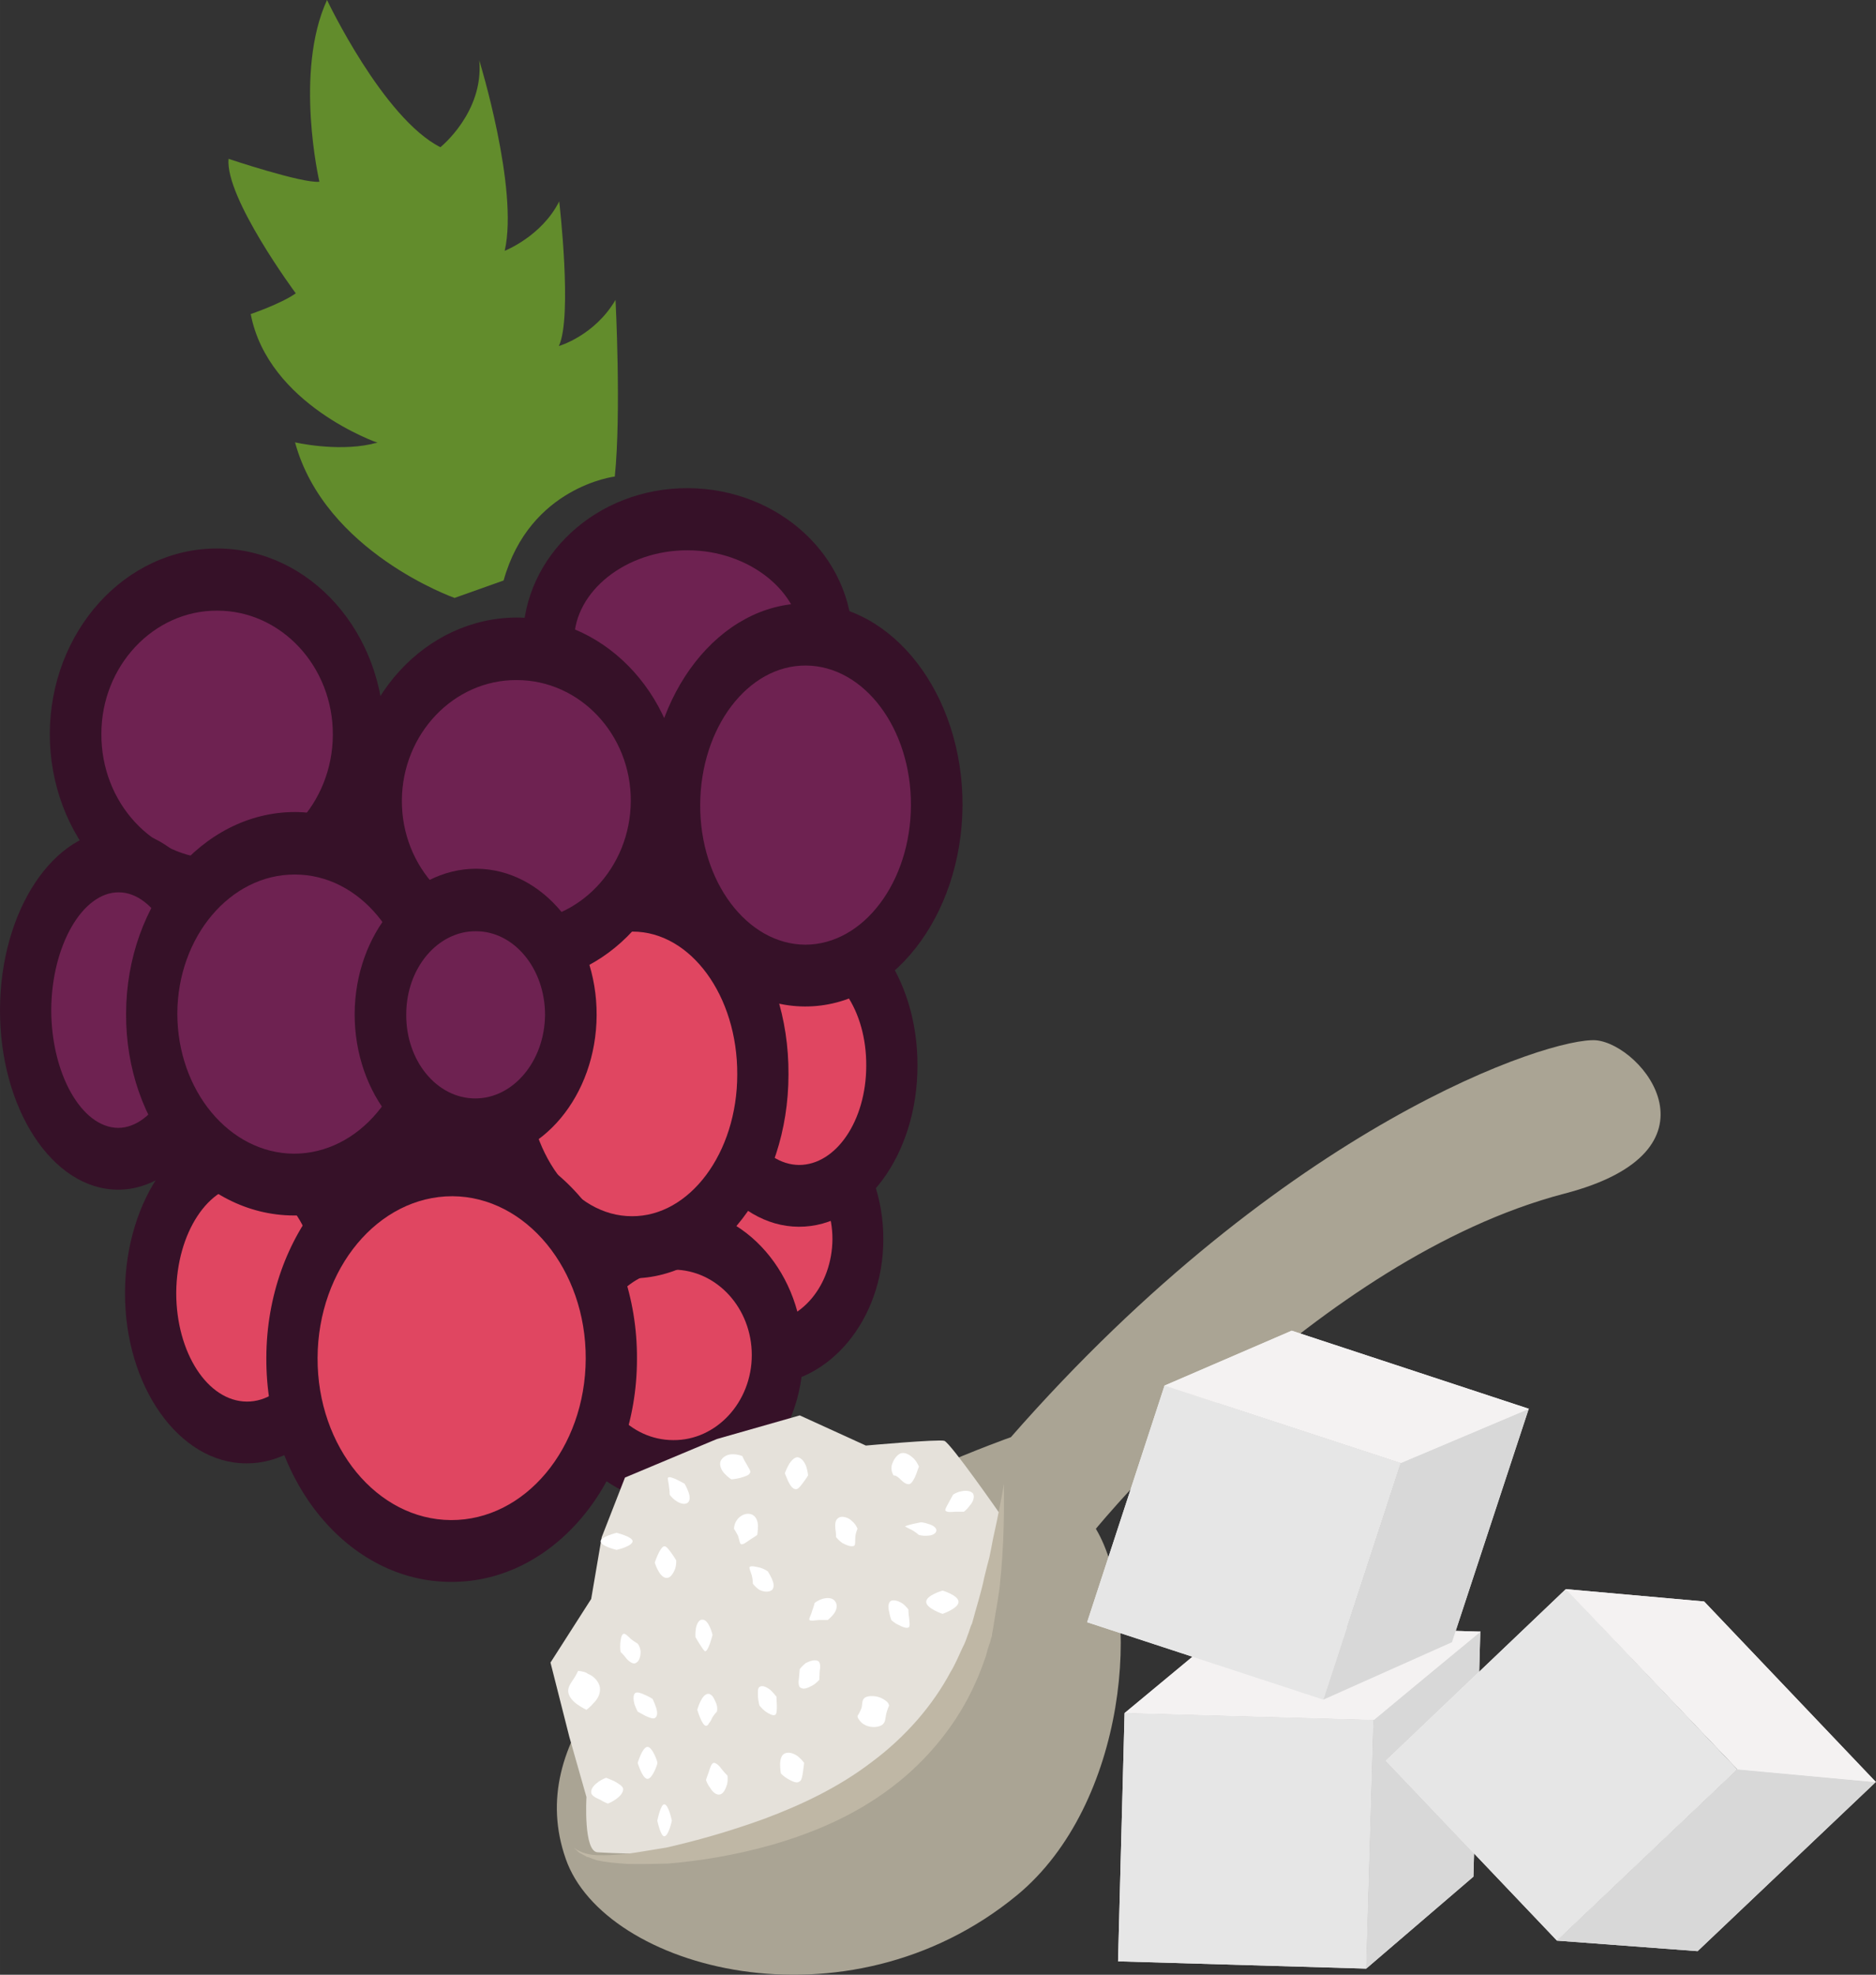 <?xml version="1.0" encoding="UTF-8" standalone="no"?>
<!-- Creator: CorelDRAW Home & Student X7 -->

<svg
   xmlns:dc="http://purl.org/dc/elements/1.1/"
   xmlns:cc="http://creativecommons.org/ns#"
   xmlns:rdf="http://www.w3.org/1999/02/22-rdf-syntax-ns#"
   xmlns:svg="http://www.w3.org/2000/svg"
   xmlns="http://www.w3.org/2000/svg"
   xmlns:sodipodi="http://sodipodi.sourceforge.net/DTD/sodipodi-0.dtd"
   xmlns:inkscape="http://www.inkscape.org/namespaces/inkscape"
   xml:space="preserve"
   width="51.63mm"
   height="54.328mm"
   version="1.1"
   style="clip-rule:evenodd;fill-rule:evenodd;image-rendering:optimizeQuality;shape-rendering:geometricPrecision;text-rendering:geometricPrecision"
   viewBox="0 0 5163.005 5432.829"
   id="svg154"
   sodipodi:docname="3907.svg"
   inkscape:version="0.92.4 (5da689c313, 2019-01-14)"><rect x="0" y="0" width="5163.005" height="5432.829" fill="#333333" stroke="none"/><sodipodi:namedview
   pagecolor="#ffffff"
   bordercolor="#666666"
   borderopacity="1"
   objecttolerance="10"
   gridtolerance="10"
   guidetolerance="10"
   inkscape:pageopacity="0"
   inkscape:pageshadow="2"
   inkscape:window-width="640"
   inkscape:window-height="480"
   id="namedview156"
   showgrid="false"
   inkscape:zoom="0.2102413"
   inkscape:cx="90.935628"
   inkscape:cy="90.24867"
   inkscape:window-x="0"
   inkscape:window-y="0"
   inkscape:window-maximized="0"
   inkscape:current-layer="svg154" />
 <defs
   id="defs4">
  <style
   type="text/css"
   id="style2">
   <![CDATA[
    .fil1 {fill:#361128;fill-rule:nonzero}
    .fil3 {fill:#628C2C;fill-rule:nonzero}
    .fil2 {fill:#6E2251;fill-rule:nonzero}
    .fil7 {fill:#AAA494;fill-rule:nonzero}
    .fil9 {fill:#BFB7A5;fill-rule:nonzero}
    .fil6 {fill:#D8D8D8;fill-rule:nonzero}
    .fil0 {fill:#E04661;fill-rule:nonzero}
    .fil8 {fill:#E5E1DA;fill-rule:nonzero}
    .fil5 {fill:#E6E6E6;fill-rule:nonzero}
    .fil4 {fill:#F4F2F2;fill-rule:nonzero}
    .fil10 {fill:white;fill-rule:nonzero}
   ]]>
  </style>
 </defs>
 <g
   id="Vrstva_x0020_1"
   transform="translate(-8093.995,-11805)">
  <g
   id="_714209120">
   <path
   class="fil0"
   d="m 10455,15215 c 0,174 -118,315 -263,314 -144,0 -261,-142 -260,-316 0,-175 117,-316 262,-315 145,0 261,143 261,317 z"
   id="path7"
   inkscape:connector-curvature="0"
   style="fill:#e04661;fill-rule:nonzero" />
   <path
   class="fil1"
   d="m 10194,14983 c -106,0 -191,103 -191,230 -1,127 84,230 190,231 105,0 191,-102 192,-230 0,-126 -86,-231 -191,-231 z m -2,632 c -183,-1 -332,-181 -331,-402 1,-222 150,-401 333,-400 184,0 332,181 331,402 0,221 -150,400 -333,400 z"
   id="path9"
   inkscape:connector-curvature="0"
   style="fill:#361128;fill-rule:nonzero" />
   <path
   class="fil2"
   d="m 10369,13568 c 0,184 -172,333 -384,332 -212,-1 -382,-150 -382,-335 1,-184 173,-333 384,-332 212,1 383,151 382,335 z"
   id="path11"
   inkscape:connector-curvature="0"
   style="fill:#6e2251;fill-rule:nonzero" />
   <path
   class="fil1"
   d="m 9987,13319 c -169,-1 -312,112 -313,247 0,134 142,248 311,249 170,1 313,-113 314,-247 0,-134 -143,-249 -312,-249 z m -2,666 c -251,-1 -454,-189 -452,-420 1,-231 204,-418 454,-417 251,1 454,189 453,420 -1,231 -205,418 -455,417 z"
   id="path13"
   inkscape:connector-curvature="0"
   style="fill:#361128;fill-rule:nonzero" />
   <path
   class="fil2"
   d="m 9081,13828 c -2,235 -176,425 -391,425 -215,-1 -388,-193 -388,-429 1,-235 176,-425 391,-425 215,1 389,193 388,429 z"
   id="path15"
   inkscape:connector-curvature="0"
   style="fill:#6e2251;fill-rule:nonzero" />
   <path
   class="fil1"
   d="m 8692,13485 c -175,-1 -319,152 -319,339 -1,189 141,343 317,344 176,0 319,-153 320,-341 1,-188 -142,-342 -318,-342 z m -3,853 c -253,-1 -458,-232 -458,-514 1,-282 208,-511 462,-510 254,1 459,231 458,514 -1,282 -208,511 -462,510 z"
   id="path17"
   inkscape:connector-curvature="0"
   style="fill:#361128;fill-rule:nonzero" />
   <path
   class="fil0"
   d="m 10233,15534 c 0,177 -129,319 -287,319 -158,-1 -285,-144 -285,-321 1,-177 130,-320 287,-319 159,0 286,145 285,321 z"
   id="path19"
   inkscape:connector-curvature="0"
   style="fill:#e04661;fill-rule:nonzero" />
   <path
   class="fil1"
   d="m 9948,15298 c -118,0 -215,105 -216,234 0,130 96,235 215,235 118,1 216,-104 216,-234 0,-129 -96,-234 -215,-235 z m -2,640 c -197,0 -356,-183 -355,-406 1,-224 162,-405 358,-405 197,1 356,184 355,407 -1,224 -161,405 -358,404 z"
   id="path21"
   inkscape:connector-curvature="0"
   style="fill:#361128;fill-rule:nonzero" />
   <path
   class="fil0"
   d="m 10549,14737 c -1,198 -116,358 -256,358 -141,-1 -255,-162 -254,-360 1,-197 116,-357 256,-357 141,0 254,161 254,359 z"
   id="path23"
   inkscape:connector-curvature="0"
   style="fill:#e04661;fill-rule:nonzero" />
   <path
   class="fil1"
   d="m 10295,14464 c -101,-1 -184,121 -185,272 -1,150 82,273 183,274 102,0 185,-122 185,-273 1,-151 -81,-273 -183,-273 z m -3,716 c -179,-1 -325,-201 -324,-445 2,-244 148,-443 327,-443 180,1 325,201 324,445 0,245 -147,444 -327,443 z"
   id="path25"
   inkscape:connector-curvature="0"
   style="fill:#361128;fill-rule:nonzero" />
   <path
   class="fil2"
   d="m 8674,14585 c -1,226 -115,409 -256,408 -141,-1 -254,-184 -253,-410 0,-226 115,-409 256,-408 141,0 254,184 253,410 z"
   id="path27"
   inkscape:connector-curvature="0"
   style="fill:#6e2251;fill-rule:nonzero" />
   <path
   class="fil1"
   d="m 8421,14260 c -100,-1 -185,147 -186,323 0,175 83,324 184,325 99,0 184,-148 184,-323 1,-176 -83,-325 -182,-325 z m -3,818 c -180,-1 -325,-223 -324,-496 1,-272 148,-493 327,-493 180,1 325,223 324,496 -1,273 -148,494 -327,493 z"
   id="path29"
   inkscape:connector-curvature="0"
   style="fill:#361128;fill-rule:nonzero" />
   <path
   class="fil0"
   d="m 9039,15363 c 0,212 -120,384 -266,383 -147,-1 -265,-173 -265,-384 1,-213 121,-384 267,-384 147,1 265,173 264,385 z"
   id="path31"
   inkscape:connector-curvature="0"
   style="fill:#e04661;fill-rule:nonzero" />
   <path
   class="fil1"
   d="m 8775,15064 c -107,-1 -195,133 -196,298 0,164 86,298 194,299 107,1 195,-133 196,-298 0,-165 -86,-299 -194,-299 z m -3,767 c -185,0 -335,-212 -334,-470 1,-259 152,-469 338,-468 185,0 335,211 334,470 -1,259 -153,469 -338,468 z"
   id="path33"
   inkscape:connector-curvature="0"
   style="fill:#361128;fill-rule:nonzero" />
   <path
   class="fil2"
   d="m 9297,14596 c -1,259 -177,469 -395,468 -216,-1 -391,-212 -390,-471 0,-259 177,-468 394,-468 217,1 392,212 391,471 z"
   id="path35"
   inkscape:connector-curvature="0"
   style="fill:#6e2251;fill-rule:nonzero" />
   <path
   class="fil1"
   d="m 8906,14211 c -178,-1 -323,171 -324,382 0,212 143,385 321,386 178,0 323,-172 323,-383 1,-212 -143,-385 -320,-385 z m -4,938 c -256,-1 -463,-250 -461,-556 1,-306 210,-554 465,-554 256,2 463,251 462,558 -1,305 -210,554 -466,552 z"
   id="path37"
   inkscape:connector-curvature="0"
   style="fill:#361128;fill-rule:nonzero" />
   <path
   class="fil0"
   d="m 10194,14761 c -1,263 -163,476 -362,476 -199,-1 -359,-215 -358,-479 2,-263 163,-477 362,-476 198,1 359,215 358,479 z"
   id="path39"
   inkscape:connector-curvature="0"
   style="fill:#e04661;fill-rule:nonzero" />
   <path
   class="fil1"
   d="m 9835,14368 c -159,-1 -289,174 -290,390 -1,217 128,393 288,393 159,1 290,-174 290,-390 1,-216 -128,-393 -288,-393 z m -3,954 c -237,-1 -430,-254 -429,-564 2,-310 196,-562 433,-561 237,1 430,254 428,564 0,310 -195,562 -432,561 z"
   id="path41"
   inkscape:connector-curvature="0"
   style="fill:#361128;fill-rule:nonzero" />
   <path
   class="fil0"
   d="m 9777,15544 c -1,293 -199,529 -442,528 -243,0 -439,-238 -438,-531 1,-293 199,-531 442,-530 243,1 439,240 438,533 z"
   id="path43"
   inkscape:connector-curvature="0"
   style="fill:#e04661;fill-rule:nonzero" />
   <path
   class="fil1"
   d="m 9339,15096 c -204,0 -370,199 -371,445 -1,245 164,445 367,446 204,1 370,-198 371,-444 1,-245 -164,-446 -367,-447 z m -4,1061 c -282,0 -510,-277 -508,-617 1,-339 231,-615 512,-614 282,1 510,279 508,618 0,340 -231,615 -512,613 z"
   id="path45"
   inkscape:connector-curvature="0"
   style="fill:#361128;fill-rule:nonzero" />
   <path
   class="fil2"
   d="m 9901,14010 c -1,231 -175,417 -388,416 -213,-1 -384,-188 -384,-419 1,-231 175,-418 387,-417 213,0 385,188 385,420 z"
   id="path47"
   inkscape:connector-curvature="0"
   style="fill:#6e2251;fill-rule:nonzero" />
   <path
   class="fil1"
   d="m 9516,13676 c -173,-1 -315,148 -316,331 -1,184 140,333 314,334 173,1 315,-148 316,-332 1,-183 -140,-333 -314,-333 z m -3,835 c -252,0 -455,-227 -455,-504 1,-278 207,-503 459,-503 252,2 455,228 454,506 -1,278 -206,502 -458,501 z"
   id="path49"
   inkscape:connector-curvature="0"
   style="fill:#361128;fill-rule:nonzero" />
   <path
   class="fil2"
   d="m 10672,14021 c -1,259 -163,469 -363,468 -199,-1 -360,-212 -359,-471 1,-259 163,-468 363,-467 199,0 360,211 359,470 z"
   id="path51"
   inkscape:connector-curvature="0"
   style="fill:#6e2251;fill-rule:nonzero" />
   <path
   class="fil1"
   d="m 10312,13636 c -160,-1 -290,171 -291,383 -1,211 129,384 289,385 160,0 290,-172 291,-383 1,-212 -129,-384 -289,-385 z m -3,938 c -238,-1 -431,-250 -430,-556 2,-306 196,-554 434,-553 238,0 431,250 430,556 -2,306 -196,554 -434,553 z"
   id="path53"
   inkscape:connector-curvature="0"
   style="fill:#361128;fill-rule:nonzero" />
   <path
   class="fil2"
   d="m 9665,14597 c -1,175 -119,316 -263,316 -145,-1 -262,-143 -261,-317 1,-175 119,-315 263,-315 145,0 262,142 261,316 z"
   id="path55"
   inkscape:connector-curvature="0"
   style="fill:#6e2251;fill-rule:nonzero" />
   <path
   class="fil1"
   d="m 9404,14367 c -105,-1 -192,101 -192,229 -1,127 84,231 190,231 105,0 191,-103 192,-230 0,-127 -85,-230 -190,-230 z m -2,631 c -184,-1 -332,-182 -332,-403 1,-221 151,-400 335,-400 183,1 332,182 331,403 -1,221 -151,401 -334,400 z"
   id="path57"
   inkscape:connector-curvature="0"
   style="fill:#361128;fill-rule:nonzero" />
   <path
   class="fil3"
   d="m 9345,13450 c 0,0 -357,-126 -439,-428 0,0 112,26 209,5 6,-2 12,-3 18,-4 0,0 -301,-104 -349,-354 0,0 83,-28 124,-57 0,0 -195,-263 -185,-370 0,0 203,68 250,63 0,0 -70,-302 21,-500 0,0 154,325 312,405 0,0 120,-96 107,-239 0,0 109,353 70,524 0,0 102,-40 150,-136 0,0 37,318 -1,398 0,0 98,-28 156,-127 0,0 16,310 -2,486 0,0 -234,28 -306,286 z"
   id="path59"
   inkscape:connector-curvature="0"
   style="fill:#628c2c;fill-rule:nonzero" />
  </g>
  <g
   id="_576774016">
   <polygon
   class="fil4"
   points="11854,17221 11874,16537 11189,16518 11171,17201 "
   id="polygon62"
   style="fill:#f4f2f2;fill-rule:nonzero" />
   <polygon
   class="fil4"
   points="11483,16274 11189,16518 11874,16537 11874,16538 11854,17221 12149,16968 12168,16294 12169,16294 "
   id="polygon64"
   style="fill:#f4f2f2;fill-rule:nonzero" />
   <polygon
   class="fil5"
   points="11189,16518 11874,16537 11854,17221 11171,17201 "
   id="polygon66"
   style="fill:#e6e6e6;fill-rule:nonzero" />
   <polygon
   class="fil6"
   points="12149,16968 11854,17221 11874,16538 12168,16293 "
   id="polygon68"
   style="fill:#d8d8d8;fill-rule:nonzero" />
   <polygon
   class="fil4"
   points="12169,16294 11874,16537 11189,16518 11483,16274 "
   id="polygon70"
   style="fill:#f4f2f2;fill-rule:nonzero" />
   <path
   class="fil7"
   d="m 9651,16919 c 105,303 773,486 1242,100 303,-250 346,-792 217,-1008 0,0 608,-744 1289,-922 452,-117 217,-409 88,-422 -124,-10 -855,229 -1611,1092 0,0 -1454,509 -1225,1160 z"
   id="path72"
   inkscape:connector-curvature="0"
   style="fill:#aaa494;fill-rule:nonzero" />
   <path
   class="fil8"
   d="m 9739,16901 c 404,24 1025,-41 1107,-931 0,0 -135,-194 -153,-201 -17,-5 -216,13 -216,13 l -182,-83 -228,65 -253,106 -64,164 -29,170 -112,175 52,205 47,165 c 0,0 -9,151 31,152 z"
   id="path74"
   inkscape:connector-curvature="0"
   style="fill:#e5e1da;fill-rule:nonzero" />
   <path
   class="fil9"
   d="m 10857,15887 c 0,0 0,25 0,71 0,23 -1,51 -2,84 -1,16 -2,33 -3,52 -1,18 -3,38 -5,58 -3,41 -13,86 -20,134 -1,7 -3,13 -3,19 -2,5 -4,13 -5,18 -5,12 -8,25 -12,39 -9,25 -18,51 -30,76 -46,103 -125,206 -230,285 -104,79 -220,126 -327,157 -105,30 -204,45 -287,52 -41,1 -79,2 -112,1 -32,-2 -62,-5 -84,-10 -11,-3 -20,-8 -29,-10 -8,-5 -15,-8 -20,-11 -9,-8 -14,-13 -14,-13 0,-1 20,19 66,20 22,1 49,-1 81,-4 31,-4 68,-11 107,-17 79,-18 170,-43 269,-79 99,-37 203,-85 297,-157 94,-70 168,-157 216,-247 14,-23 23,-46 33,-67 6,-11 10,-22 14,-34 2,-5 4,-10 6,-17 2,-5 3,-10 6,-15 12,-45 26,-88 34,-128 5,-20 9,-37 14,-55 4,-18 7,-36 10,-51 7,-32 13,-59 17,-81 9,-45 13,-70 13,-70 z"
   id="path76"
   inkscape:connector-curvature="0"
   style="fill:#bfb7a5;fill-rule:nonzero" />
   <path
   class="fil10"
   d="m 9903,16655 c 2,0 -13,44 -27,44 -14,0 -27,-44 -27,-44 0,0 13,-44 27,-44 14,0 29,44 27,44 z"
   id="path78"
   inkscape:connector-curvature="0"
   style="fill:#ffffff;fill-rule:nonzero" />
   <path
   class="fil10"
   d="m 9890,16479 c 0,0 5,10 9,22 4,11 6,25 -2,30 -4,4 -15,0 -26,-5 -11,-6 -22,-12 -22,-12 0,0 -5,-9 -9,-21 -3,-11 -4,-25 2,-30 5,-4 17,0 27,5 12,5 21,11 21,11 z"
   id="path80"
   inkscape:connector-curvature="0"
   style="fill:#ffffff;fill-rule:nonzero" />
   <path
   class="fil10"
   d="m 9849,16327 c 0,0 7,8 8,22 0,14 -4,27 -13,31 -7,5 -19,-4 -26,-12 -8,-11 -16,-18 -16,-18 0,0 -2,-10 -1,-23 1,-12 3,-25 9,-27 4,-2 12,6 20,14 9,7 19,13 19,13 z"
   id="path82"
   inkscape:connector-curvature="0"
   style="fill:#ffffff;fill-rule:nonzero" />
   <path
   class="fil10"
   d="m 9955,16098 c 0,0 1,11 -3,23 -5,13 -13,25 -22,25 -21,2 -34,-42 -34,-42 0,0 14,-43 26,-45 7,0 13,10 20,19 8,11 13,20 13,20 z"
   id="path84"
   inkscape:connector-curvature="0"
   style="fill:#ffffff;fill-rule:nonzero" />
   <path
   class="fil10"
   d="m 10055,16303 c 0,0 -11,44 -20,45 -3,0 -9,-10 -15,-19 -7,-11 -12,-20 -12,-20 0,0 -1,-11 1,-23 2,-12 8,-25 17,-25 19,-2 29,42 29,42 z"
   id="path86"
   inkscape:connector-curvature="0"
   style="fill:#ffffff;fill-rule:nonzero" />
   <path
   class="fil10"
   d="m 10067,16514 c 0,0 -9,9 -14,19 -2,5 -5,10 -8,13 -2,5 -5,7 -8,7 -11,0 -24,-44 -24,-44 0,0 12,-45 31,-44 4,0 9,4 12,8 4,6 6,12 9,18 5,13 2,23 2,23 z"
   id="path88"
   inkscape:connector-curvature="0"
   style="fill:#ffffff;fill-rule:nonzero" />
   <path
   class="fil10"
   d="m 10096,16690 c 0,0 2,11 -1,24 -4,13 -10,26 -20,28 -10,2 -20,-7 -27,-19 -8,-10 -11,-21 -11,-21 0,0 3,-10 8,-23 3,-10 7,-23 13,-24 6,-1 16,8 22,17 7,9 16,18 16,18 z"
   id="path90"
   inkscape:connector-curvature="0"
   style="fill:#ffffff;fill-rule:nonzero" />
   <path
   class="fil10"
   d="m 9708,16509 c 0,0 -11,-5 -24,-14 -12,-8 -24,-21 -26,-34 -2,-13 6,-24 14,-36 7,-10 13,-23 13,-23 0,0 3,0 9,1 4,1 12,2 18,7 16,6 30,21 33,37 2,18 -6,32 -17,43 -9,11 -20,19 -20,19 z"
   id="path92"
   inkscape:connector-curvature="0"
   style="fill:#ffffff;fill-rule:nonzero" />
   <path
   class="fil10"
   d="m 9767,16767 c 0,0 -11,-4 -22,-11 -12,-5 -23,-11 -24,-19 -1,-12 9,-22 20,-30 10,-7 21,-11 21,-11 0,0 11,4 22,9 12,7 23,13 25,21 1,11 -10,22 -20,29 -11,8 -22,12 -22,12 z"
   id="path94"
   inkscape:connector-curvature="0"
   style="fill:#ffffff;fill-rule:nonzero" />
   <path
   class="fil10"
   d="m 9943,16814 c 0,0 -9,43 -21,43 -10,0 -19,-43 -19,-43 0,0 9,-45 19,-45 12,0 21,45 21,45 z"
   id="path96"
   inkscape:connector-curvature="0"
   style="fill:#ffffff;fill-rule:nonzero" />
   <path
   class="fil10"
   d="m 10307,16655 c 0,0 -1,11 -3,24 -2,12 -3,25 -11,28 -7,5 -20,-2 -31,-8 -12,-7 -19,-15 -19,-15 0,0 -2,-11 -2,-25 0,-12 3,-26 13,-30 11,-5 25,0 36,8 11,9 17,18 17,18 z"
   id="path98"
   inkscape:connector-curvature="0"
   style="fill:#ffffff;fill-rule:nonzero" />
   <path
   class="fil10"
   d="m 10231,16473 c 0,0 0,12 1,24 0,12 0,24 -5,26 -6,3 -17,-3 -27,-10 -9,-7 -16,-16 -16,-16 0,0 -3,-11 -4,-24 0,-12 -2,-25 6,-28 8,-4 21,3 30,11 8,8 15,17 15,17 z"
   id="path100"
   inkscape:connector-curvature="0"
   style="fill:#ffffff;fill-rule:nonzero" />
   <path
   class="fil10"
   d="m 10207,16128 c 0,0 6,9 11,20 5,11 8,23 1,31 -8,7 -23,6 -35,0 -12,-8 -18,-17 -18,-17 0,0 0,-11 -3,-23 -3,-9 -8,-21 -6,-23 5,-4 16,-1 29,2 11,3 21,10 21,10 z"
   id="path102"
   inkscape:connector-curvature="0"
   style="fill:#ffffff;fill-rule:nonzero" />
   <path
   class="fil10"
   d="m 9978,15887 c 0,0 6,10 10,21 5,12 6,25 -1,31 -9,7 -23,2 -34,-6 -10,-7 -16,-16 -16,-16 0,0 0,-12 -2,-23 -1,-12 -5,-23 -2,-24 6,-6 45,17 45,17 z"
   id="path104"
   inkscape:connector-curvature="0"
   style="fill:#ffffff;fill-rule:nonzero" />
   <path
   class="fil10"
   d="m 9791,16022 c 0,0 44,11 44,23 0,14 -44,24 -44,24 0,0 -44,-10 -44,-24 0,-12 44,-23 44,-23 z"
   id="path106"
   inkscape:connector-curvature="0"
   style="fill:#ffffff;fill-rule:nonzero" />
   <path
   class="fil10"
   d="m 10318,15864 c 0,0 -6,10 -13,19 -8,11 -15,20 -21,19 -9,0 -16,-12 -21,-22 -5,-11 -9,-22 -9,-22 0,0 4,-11 10,-22 6,-11 16,-22 25,-22 12,2 20,15 24,26 4,13 5,24 5,24 z"
   id="path108"
   inkscape:connector-curvature="0"
   style="fill:#ffffff;fill-rule:nonzero" />
   <path
   class="fil10"
   d="m 10178,16028 c 0,0 -10,7 -20,13 -10,7 -20,15 -25,12 -3,-1 -4,-11 -8,-23 -5,-10 -11,-19 -11,-19 0,0 0,-13 8,-24 8,-12 25,-21 39,-16 14,4 19,20 19,32 0,14 -2,25 -2,25 z"
   id="path110"
   inkscape:connector-curvature="0"
   style="fill:#ffffff;fill-rule:nonzero" />
   <path
   class="fil10"
   d="m 10137,15811 c 0,0 5,12 11,21 5,10 14,21 10,25 -2,7 -14,10 -27,14 -12,3 -24,4 -24,4 0,0 -9,-5 -19,-16 -8,-8 -15,-22 -11,-34 6,-13 21,-20 35,-19 14,0 25,5 25,5 z"
   id="path112"
   inkscape:connector-curvature="0"
   style="fill:#ffffff;fill-rule:nonzero" />
   <path
   class="fil10"
   d="m 10454,16011 c 0,0 -5,10 -6,22 -1,11 1,23 -4,25 -7,3 -19,-1 -32,-8 -10,-7 -17,-16 -17,-16 0,0 0,-12 -2,-23 -1,-13 -1,-25 10,-31 9,-5 27,0 36,10 11,9 15,21 15,21 z"
   id="path114"
   inkscape:connector-curvature="0"
   style="fill:#ffffff;fill-rule:nonzero" />
   <path
   class="fil10"
   d="m 10372,16262 c 0,0 -11,0 -24,0 -12,1 -23,3 -26,0 -3,-3 4,-13 7,-25 4,-10 7,-22 7,-22 0,0 8,-7 21,-11 12,-4 28,-4 35,6 8,10 5,25 -4,36 -8,10 -16,16 -16,16 z"
   id="path116"
   inkscape:connector-curvature="0"
   style="fill:#ffffff;fill-rule:nonzero" />
   <path
   class="fil10"
   d="m 10349,16426 c 0,0 -8,10 -19,16 -13,7 -24,12 -33,6 -6,-3 -6,-16 -4,-28 1,-10 2,-23 2,-23 0,0 7,-9 17,-17 13,-6 25,-10 34,-5 6,4 6,17 4,27 -1,13 -1,24 -1,24 z"
   id="path118"
   inkscape:connector-curvature="0"
   style="fill:#ffffff;fill-rule:nonzero" />
   <path
   class="fil10"
   d="m 10541,16497 c 0,0 -5,11 -8,23 -3,13 -1,23 -12,31 -13,8 -37,7 -51,-3 -8,-5 -11,-11 -14,-15 -2,-4 -2,-7 -2,-7 0,0 7,-11 11,-22 3,-12 0,-22 10,-29 10,-6 33,-5 47,3 6,3 13,8 16,12 2,4 3,7 3,7 z"
   id="path120"
   inkscape:connector-curvature="0"
   style="fill:#ffffff;fill-rule:nonzero" />
   <path
   class="fil10"
   d="m 10594,16233 c 0,0 0,12 2,23 1,12 3,23 -1,26 -5,4 -18,-1 -29,-7 -11,-5 -19,-13 -19,-13 0,0 -4,-11 -6,-23 -3,-11 -3,-24 4,-29 7,-5 21,-1 32,6 11,8 17,17 17,17 z"
   id="path122"
   inkscape:connector-curvature="0"
   style="fill:#ffffff;fill-rule:nonzero" />
   <path
   class="fil10"
   d="m 10629,15993 c 0,0 11,1 21,5 12,3 22,11 21,18 -1,9 -13,14 -26,14 -11,1 -22,-2 -22,-2 0,0 -8,-7 -18,-13 -10,-5 -20,-10 -20,-10 1,-4 44,-12 44,-12 z"
   id="path124"
   inkscape:connector-curvature="0"
   style="fill:#ffffff;fill-rule:nonzero" />
   <path
   class="fil10"
   d="m 10623,15840 c 0,0 -4,10 -8,22 -5,13 -12,24 -18,26 -8,2 -18,-6 -25,-13 -4,-5 -10,-8 -13,-10 -4,-1 -6,-1 -6,-1 0,0 -8,-12 -5,-27 4,-15 14,-30 26,-34 13,-3 26,6 36,16 9,10 13,21 13,21 z"
   id="path126"
   inkscape:connector-curvature="0"
   style="fill:#ffffff;fill-rule:nonzero" />
   <path
   class="fil10"
   d="m 10747,15964 c 0,0 -11,0 -23,0 -13,1 -24,2 -28,-3 -2,-4 5,-14 10,-24 6,-11 11,-20 11,-20 0,0 10,-7 22,-9 13,-3 26,-2 33,6 5,10 0,23 -9,33 -7,10 -16,17 -16,17 z"
   id="path128"
   inkscape:connector-curvature="0"
   style="fill:#ffffff;fill-rule:nonzero" />
   <path
   class="fil10"
   d="m 10688,16245 c 0,0 -45,-15 -45,-33 0,-18 45,-31 45,-31 0,0 44,13 44,31 0,18 -44,33 -44,33 z"
   id="path130"
   inkscape:connector-curvature="0"
   style="fill:#ffffff;fill-rule:nonzero" />
   <polygon
   class="fil4"
   points="12379,17144 12875,16673 12403,16177 11908,16649 "
   id="polygon132"
   style="fill:#f4f2f2;fill-rule:nonzero" />
   <polygon
   class="fil4"
   points="12784,16211 12403,16177 12875,16672 12875,16673 12379,17144 12766,17173 13256,16708 13257,16708 "
   id="polygon134"
   style="fill:#f4f2f2;fill-rule:nonzero" />
   <polygon
   class="fil5"
   points="12404,16177 12875,16673 12379,17144 11908,16649 "
   id="polygon136"
   style="fill:#e6e6e6;fill-rule:nonzero" />
   <polygon
   class="fil6"
   points="12766,17173 12379,17144 12875,16673 13256,16708 "
   id="polygon138"
   style="fill:#d8d8d8;fill-rule:nonzero" />
   <polygon
   class="fil4"
   points="13257,16708 12875,16672 12403,16177 12784,16211 "
   id="polygon140"
   style="fill:#f4f2f2;fill-rule:nonzero" />
   <polygon
   class="fil4"
   points="11736,16481 11949,15830 11299,15617 11086,16268 "
   id="polygon142"
   style="fill:#f4f2f2;fill-rule:nonzero" />
   <polygon
   class="fil4"
   points="11649,15466 11299,15617 11949,15830 11949,15830 11736,16481 12090,16323 12301,15682 12302,15681 "
   id="polygon144"
   style="fill:#f4f2f2;fill-rule:nonzero" />
   <polygon
   class="fil5"
   points="11299,15617 11949,15830 11736,16481 11086,16268 "
   id="polygon146"
   style="fill:#e6e6e6;fill-rule:nonzero" />
   <polygon
   class="fil6"
   points="12090,16323 11736,16481 11949,15830 12301,15681 "
   id="polygon148"
   style="fill:#d8d8d8;fill-rule:nonzero" />
   <polygon
   class="fil4"
   points="12302,15681 11949,15830 11299,15617 11649,15466 "
   id="polygon150"
   style="fill:#f4f2f2;fill-rule:nonzero" />
  </g>
 </g>
</svg>